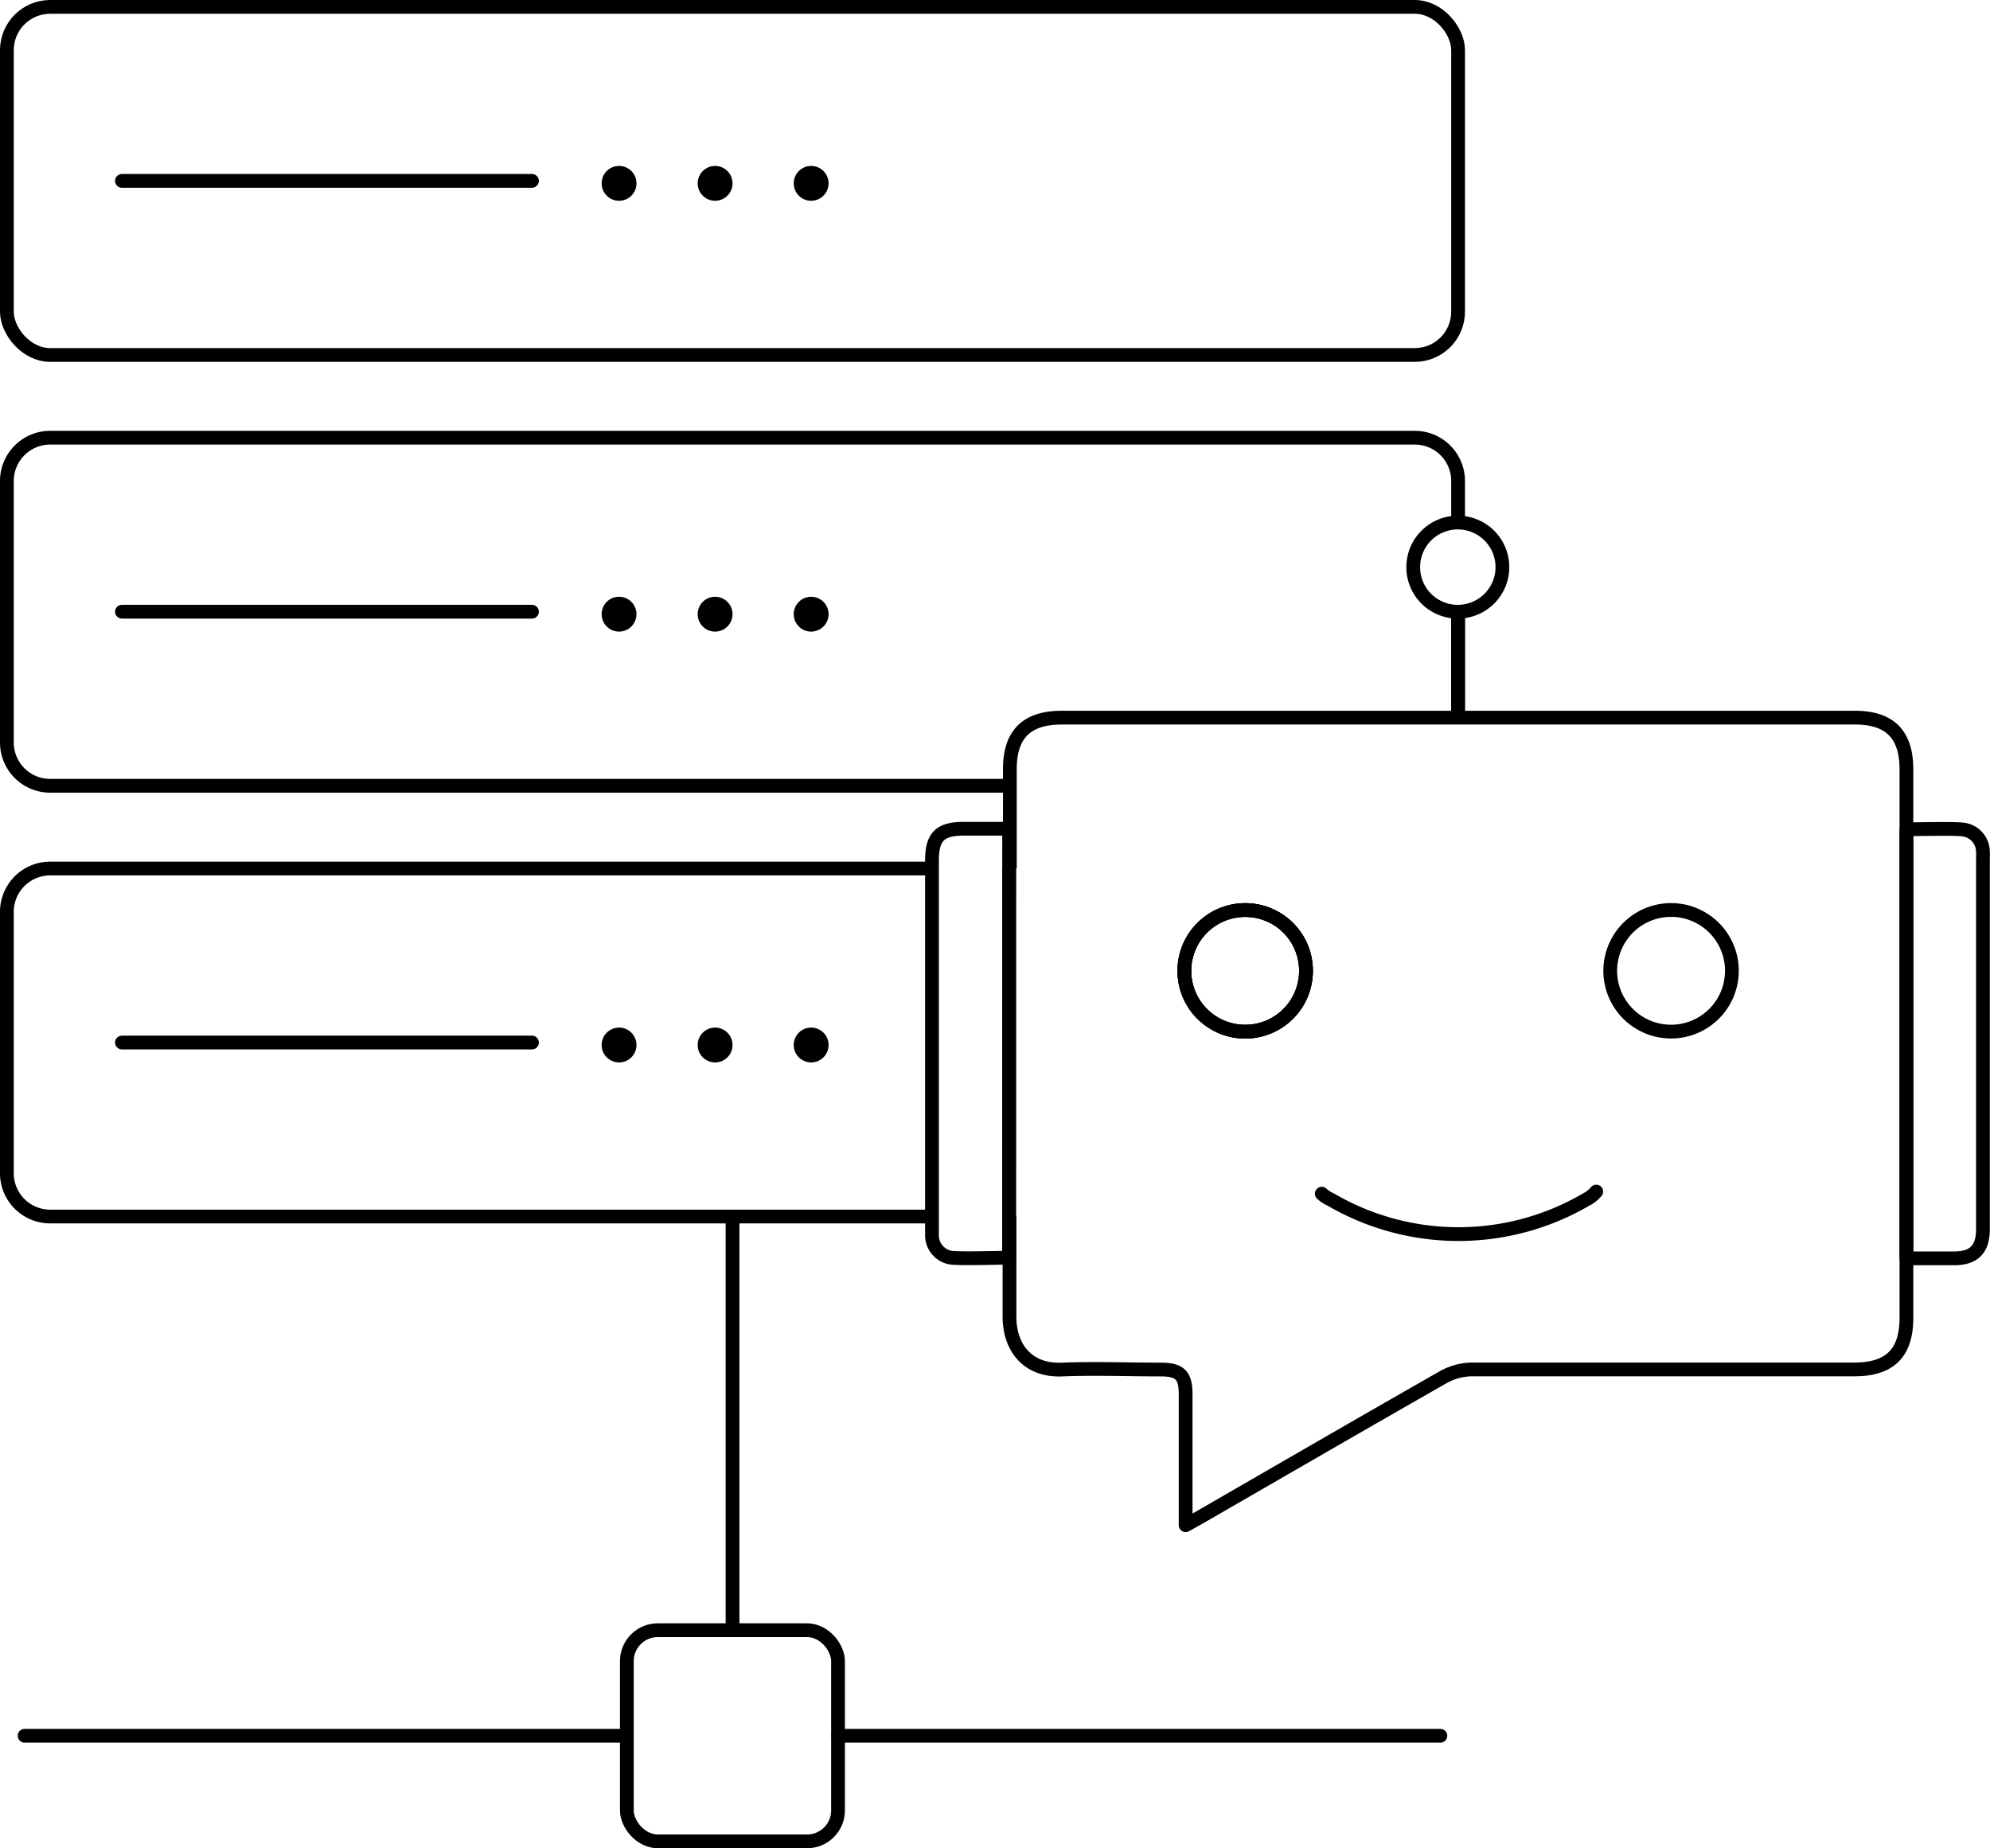 <?xml version="1.0" encoding="UTF-8"?>
<svg xmlns="http://www.w3.org/2000/svg" viewBox="0 0 216.92 201.5">
  <defs>
    <style>.cls-1,.cls-2,.cls-3{fill:none;stroke:#000;stroke-width:1.5px;}.cls-1{stroke-miterlimit:10;}.cls-2{stroke-linecap:round;}.cls-2,.cls-3{stroke-linejoin:round;}</style>
  </defs>
  <g id="Layer_2" data-name="Layer 2">
    <g id="Layer_1-2" data-name="Layer 1">
      <rect class="cls-1" x="0.75" y="0.75" width="158.19" height="37.95" rx="4.72"></rect>
      <line class="cls-2" x1="13.29" y1="19.72" x2="57.99" y2="19.72"></line>
      <circle cx="67.48" cy="19.99" r="1.9"></circle>
      <circle cx="77.95" cy="19.99" r="1.9"></circle>
      <circle cx="88.42" cy="19.99" r="1.9"></circle>
      <path class="cls-1" d="M110.07,85.67H5.47A4.72,4.72,0,0,1,.75,80.94V52.44a4.72,4.72,0,0,1,4.72-4.72H154.22a4.72,4.72,0,0,1,4.72,4.72V57"></path>
      <line class="cls-1" x1="158.94" y1="78.24" x2="158.94" y2="66.69"></line>
      <line class="cls-2" x1="13.29" y1="66.69" x2="57.99" y2="66.69"></line>
      <circle cx="67.48" cy="66.96" r="1.9"></circle>
      <circle cx="77.95" cy="66.96" r="1.9"></circle>
      <circle cx="88.42" cy="66.96" r="1.9"></circle>
      <path class="cls-1" d="M101.61,132.63H5.47a4.72,4.72,0,0,1-4.72-4.72V99.41a4.72,4.72,0,0,1,4.72-4.72h96.14"></path>
      <path class="cls-1" d="M110,94.69h0q0,19,0,37.94h0"></path>
      <path class="cls-1" d="M142.36,105.92a6.63,6.63,0,1,1-6.57-6.7A6.61,6.61,0,0,1,142.36,105.92Z"></path>
      <line class="cls-2" x1="13.29" y1="113.66" x2="57.99" y2="113.66"></line>
      <circle cx="67.48" cy="113.93" r="1.9"></circle>
      <circle cx="77.95" cy="113.93" r="1.9"></circle>
      <circle cx="88.42" cy="113.93" r="1.9"></circle>
      <rect class="cls-1" x="68.33" y="177.73" width="23.02" height="23.02" rx="3.37"></rect>
      <line class="cls-2" x1="91.36" y1="189.24" x2="157.01" y2="189.24"></line>
      <line class="cls-2" x1="2.68" y1="189.24" x2="68.33" y2="189.24"></line>
      <line class="cls-1" x1="79.85" y1="132.63" x2="79.85" y2="178.12"></line>
      <path class="cls-3" d="M135.66,112.47a6.63,6.63,0,1,1,6.7-6.55A6.61,6.61,0,0,1,135.66,112.47Z"></path>
      <path class="cls-3" d="M110.08,94.69q0-4.51,0-9V83.85c0-3.8,1.83-5.61,5.66-5.61h86.45c3.8,0,5.62,1.82,5.62,5.64v59.8c0,3.82-1.8,5.61-5.64,5.62-13.92,0-27.83,0-41.75,0a6.57,6.57,0,0,0-3.11.85c-8.91,5.08-17.79,10.23-26.68,15.36l-1.39.77V152c0-2.07-.63-2.69-2.73-2.69-3.56,0-7.13-.14-10.68,0-3.9.19-5.81-2.5-5.79-5.8,0-3.63,0-7.27,0-10.9"></path>
      <path class="cls-3" d="M110,90.35h-4.88c-2.67,0-3.53.86-3.53,3.5q0,19.94,0,39.87c0,.33,0,.66,0,1a2.47,2.47,0,0,0,2.09,2.4c1.31.13,5,0,6.31,0Z"></path>
      <path class="cls-3" d="M207.81,90.41v46.78H213c2.17,0,3.14-1,3.15-3.15V93.55a5.93,5.93,0,0,0,0-.73,2.46,2.46,0,0,0-2.23-2.39C212.67,90.31,209.1,90.41,207.81,90.41Z"></path>
      <path class="cls-3" d="M158.93,66.69a4.86,4.86,0,1,0-4.88-4.79A4.85,4.85,0,0,0,158.93,66.69Z"></path>
      <path class="cls-2" d="M174,129.91a3.59,3.59,0,0,1-1.12.88,27.6,27.6,0,0,1-27.8,0,3.58,3.58,0,0,1-1-.65"></path>
      <path class="cls-3" d="M142.36,105.92a6.63,6.63,0,1,1-6.57-6.7A6.61,6.61,0,0,1,142.36,105.92Z"></path>
      <path class="cls-3" d="M182.13,112.47a6.63,6.63,0,0,1,.05-13.26,6.63,6.63,0,1,1-.05,13.26Z"></path>
      <line class="cls-3" x1="158.93" y1="66.69" x2="158.93" y2="78.07"></line>
    </g>
  </g>
</svg>
